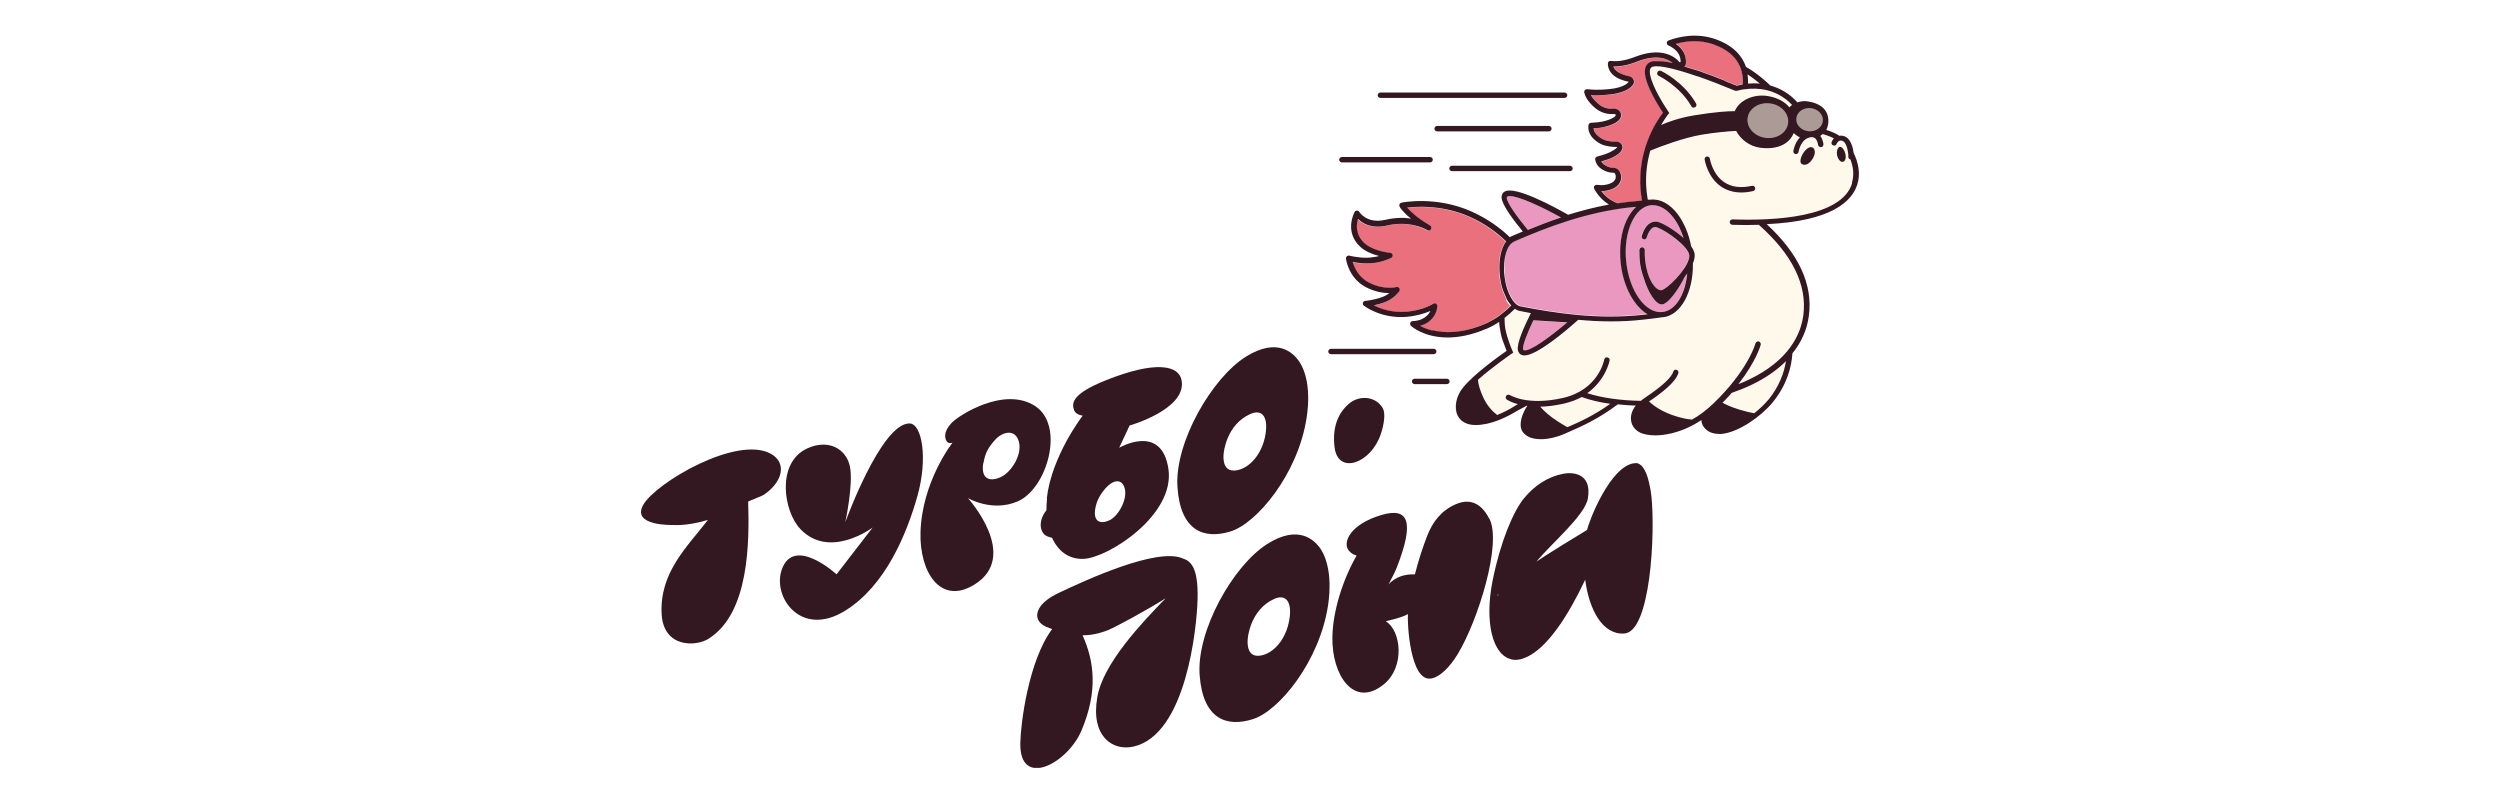 <svg width="140" height="44" viewBox="0 0 140 44" fill="none" xmlns="http://www.w3.org/2000/svg">
<rect width="140" height="44" fill="white"/>
<g clip-path="url(#clip0_265_5884)">
<path d="M92.612 3.729C92.612 3.729 92.594 3.729 92.585 3.729C92.506 3.747 92.461 3.791 92.444 3.863C92.426 3.907 92.426 3.952 92.417 4.005C92.417 4.531 93.02 5.61 93.446 6.234L93.508 6.332L93.428 6.421C93.428 6.421 93.428 6.421 93.428 6.43C93.428 6.43 93.419 6.439 93.41 6.448C93.41 6.448 93.402 6.456 93.393 6.465C93.393 6.465 93.393 6.465 93.393 6.474C93.322 6.563 93.198 6.742 93.047 7C93.384 6.849 94.04 6.599 94.919 6.456C96.063 6.269 96.773 6.225 97.172 6.225C97.456 5.583 98.263 5.253 99.026 5.378C99.594 5.467 99.984 5.699 100.232 6.011C100.277 5.957 100.33 5.922 100.383 5.877C99.487 4.932 98.396 4.906 97.775 4.995C97.775 4.995 97.766 4.995 97.757 4.995C97.527 5.03 97.358 5.075 97.314 5.084C97.314 5.084 97.314 5.084 97.305 5.084C97.305 5.084 97.305 5.084 97.296 5.084C97.296 5.084 97.287 5.084 97.278 5.084C97.278 5.084 97.278 5.084 97.269 5.084C97.269 5.084 97.252 5.084 97.243 5.084C97.243 5.084 97.243 5.084 97.234 5.084C97.225 5.084 97.216 5.084 97.207 5.084C97.207 5.084 97.207 5.084 97.198 5.084C96.533 4.799 95.797 4.513 95.096 4.273C94.014 3.898 93.038 3.64 92.639 3.729H92.612Z" fill="#FEF9EA"/>
<path d="M91.299 11.305C91.521 11.279 91.743 11.261 91.965 11.243C91.965 11.234 91.965 11.216 91.965 11.207C91.512 8.64 92.807 6.751 93.144 6.323C92.994 6.091 92.648 5.556 92.399 5.004C92.399 5.004 92.399 4.986 92.39 4.977C92.39 4.959 92.373 4.95 92.373 4.933C92.142 4.407 92.08 4.032 92.169 3.774C92.222 3.613 92.346 3.498 92.515 3.453C92.541 3.453 92.577 3.435 92.612 3.435C92.621 3.435 92.639 3.435 92.648 3.435C92.674 3.435 92.692 3.435 92.719 3.435C92.736 3.435 92.754 3.435 92.763 3.435C92.79 3.435 92.816 3.435 92.834 3.435C92.852 3.435 92.869 3.435 92.887 3.435C92.914 3.435 92.94 3.435 92.967 3.435C92.985 3.435 93.002 3.435 93.02 3.435C93.056 3.435 93.082 3.435 93.118 3.444C93.136 3.444 93.153 3.444 93.171 3.444C93.224 3.444 93.278 3.462 93.331 3.471C93.384 3.48 93.437 3.489 93.49 3.498C93.508 3.498 93.526 3.498 93.544 3.506C93.579 3.506 93.624 3.524 93.659 3.533C93.659 3.533 93.677 3.533 93.686 3.533C93.455 3.337 92.861 2.998 91.663 3.471C91.095 3.694 90.669 3.747 90.368 3.729C90.412 3.845 90.501 3.979 90.678 4.077C90.927 4.219 91.255 4.282 91.264 4.282C91.361 4.3 91.441 4.362 91.486 4.451C91.53 4.54 91.521 4.647 91.486 4.728C91.441 4.808 91.166 5.209 90.111 5.307C89.676 5.343 89.348 5.343 89.108 5.334C89.179 5.458 89.294 5.628 89.507 5.806C89.756 6.02 90.04 6.118 90.341 6.1C90.616 6.082 90.767 6.234 90.794 6.394C90.874 6.822 90.208 7.018 89.995 7.081C89.756 7.152 89.463 7.179 89.259 7.196C89.277 7.366 89.383 7.598 89.791 7.811C89.951 7.892 90.226 7.945 90.554 7.945C90.714 7.945 90.847 8.061 90.874 8.213C90.944 8.623 90.075 8.926 90.04 8.943C89.906 8.988 89.791 9.024 89.694 9.05C89.729 9.122 89.8 9.202 89.915 9.273C90.111 9.389 90.252 9.398 90.359 9.407C90.403 9.407 90.448 9.407 90.492 9.425C90.696 9.478 90.811 9.746 90.802 9.968C90.802 10.147 90.696 10.575 89.951 10.69C89.871 10.699 89.791 10.708 89.711 10.708C89.942 11.02 90.261 11.261 90.625 11.395C90.856 11.359 91.086 11.323 91.317 11.305H91.299Z" fill="#EA707D"/>
<path d="M87.414 12.179C86.358 11.599 85.054 10.984 84.557 10.984C84.495 10.984 84.442 10.993 84.406 11.011C84.398 11.011 84.38 11.029 84.38 11.073C84.38 11.332 84.974 12.152 85.56 12.865C86.145 12.624 86.766 12.384 87.414 12.17V12.179Z" fill="#EB98C1"/>
<path d="M92.639 12.411C92.639 12.411 92.692 12.411 92.728 12.411C92.781 12.411 92.843 12.428 92.896 12.446C93.224 12.562 93.819 12.918 94.271 13.329C94.138 12.901 93.952 12.526 93.721 12.214C93.375 11.742 92.958 11.492 92.55 11.492C92.515 11.492 92.479 11.492 92.444 11.492C92 11.537 91.619 11.885 91.353 12.464C91.078 13.07 90.971 13.854 91.06 14.665C91.237 16.314 92.142 17.571 93.082 17.473C93.819 17.393 94.36 16.493 94.475 15.316C94.431 15.379 94.386 15.441 94.333 15.503C94.023 16.136 93.553 16.796 93.251 16.974C93.198 17.018 93.136 17.045 93.065 17.045C92.745 17.081 92.284 16.404 92.036 15.548C91.929 15.263 91.849 14.933 91.814 14.594C91.796 14.389 91.787 14.184 91.796 13.988C91.796 13.908 91.876 13.837 91.956 13.845C92.036 13.845 92.107 13.917 92.098 14.006C92.098 14.184 92.098 14.38 92.115 14.567C92.169 15.058 92.302 15.512 92.497 15.833C92.665 16.118 92.861 16.27 93.038 16.252C93.082 16.252 93.109 16.234 93.144 16.207H93.162C93.668 15.896 94.644 14.826 94.591 14.291C94.537 13.801 93.313 12.918 92.781 12.731H92.763C92.763 12.731 92.719 12.713 92.692 12.713H92.683H92.657C92.479 12.731 92.311 12.954 92.204 13.302C92.178 13.382 92.098 13.427 92.018 13.4C91.938 13.373 91.894 13.293 91.92 13.213C92.062 12.731 92.32 12.437 92.63 12.411H92.639Z" fill="#EB98C1"/>
<path d="M97.899 4.683C98.095 4.665 98.325 4.665 98.574 4.683C98.37 4.505 98.121 4.326 97.873 4.157C97.899 4.344 97.908 4.522 97.899 4.674V4.683Z" fill="#FEF9EA"/>
<path d="M94.413 3.497C94.413 3.578 94.369 3.658 94.316 3.711C94.316 3.711 94.333 3.711 94.342 3.711C94.395 3.729 94.457 3.747 94.511 3.765C94.537 3.765 94.564 3.783 94.591 3.792C94.635 3.801 94.67 3.818 94.715 3.827C94.741 3.836 94.768 3.845 94.803 3.854C94.839 3.863 94.883 3.881 94.919 3.89C94.945 3.899 94.981 3.907 95.007 3.916C95.043 3.925 95.087 3.943 95.123 3.952C95.149 3.961 95.176 3.97 95.203 3.979C95.247 3.997 95.291 4.006 95.327 4.023C95.353 4.023 95.371 4.041 95.398 4.05C95.46 4.068 95.522 4.095 95.584 4.121C95.611 4.13 95.637 4.139 95.664 4.148C95.699 4.157 95.735 4.175 95.77 4.184C95.797 4.193 95.832 4.211 95.859 4.219C95.895 4.228 95.921 4.246 95.957 4.255C95.983 4.264 96.019 4.282 96.045 4.291C96.081 4.3 96.108 4.317 96.143 4.326C96.17 4.335 96.196 4.344 96.223 4.362C96.258 4.371 96.285 4.389 96.32 4.398C96.347 4.407 96.374 4.416 96.391 4.424C96.445 4.442 96.498 4.469 96.551 4.487C96.569 4.487 96.587 4.505 96.604 4.514C96.64 4.531 96.675 4.54 96.702 4.558C96.72 4.558 96.737 4.576 96.755 4.585C96.79 4.594 96.817 4.612 96.844 4.621C96.862 4.621 96.879 4.638 96.897 4.638C96.924 4.647 96.959 4.665 96.986 4.674C97.003 4.674 97.012 4.683 97.03 4.692C97.066 4.71 97.101 4.719 97.128 4.736C97.128 4.736 97.136 4.736 97.145 4.736C97.181 4.754 97.225 4.772 97.252 4.781C97.314 4.763 97.429 4.736 97.589 4.71C97.642 3.952 97.385 2.989 95.992 2.481C95.167 2.178 94.378 2.285 93.854 2.437C94.236 2.704 94.431 3.07 94.413 3.489V3.497Z" fill="#EA707D"/>
<path d="M84.265 15.405C84.371 16.395 84.797 17.054 85.152 17.126C87.13 17.518 89.481 17.883 91.982 17.607C92.08 17.598 92.186 17.58 92.284 17.571C91.53 17.134 90.918 16.029 90.776 14.692C90.687 13.828 90.794 12.99 91.095 12.33C91.237 12.009 91.423 11.751 91.636 11.555C91.539 11.564 91.441 11.573 91.344 11.582C88.851 11.849 86.633 12.705 84.788 13.507C84.451 13.649 84.167 14.38 84.273 15.387L84.265 15.405Z" fill="#EB98C1"/>
<path d="M103.515 8.819C103.515 8.819 103.515 8.738 103.515 8.694C103.488 8.435 103.399 7.999 103.169 7.918C102.965 7.856 102.867 8.088 102.858 8.097C102.823 8.177 102.734 8.212 102.663 8.177C102.583 8.141 102.548 8.052 102.583 7.981C102.61 7.927 102.654 7.856 102.707 7.785C102.574 7.713 102.326 7.615 102.078 7.544C102.042 7.58 101.998 7.615 101.945 7.651C102.095 7.847 102.122 8.097 102.122 8.106C102.122 8.186 102.069 8.266 101.989 8.275C101.909 8.275 101.829 8.221 101.82 8.141C101.82 8.07 101.758 7.856 101.634 7.767C101.563 7.713 101.466 7.704 101.35 7.731C100.836 7.856 100.729 8.524 100.729 8.533C100.72 8.605 100.649 8.667 100.578 8.667H100.561C100.481 8.658 100.419 8.578 100.437 8.498C100.437 8.471 100.507 8.043 100.8 7.731C100.676 7.669 100.561 7.589 100.454 7.491C100.215 8.088 99.558 8.444 98.582 8.311C97.988 8.23 97.483 7.847 97.234 7.366C96.782 7.392 96.116 7.446 95.353 7.571C94.289 7.74 92.949 8.257 92.426 8.471C92.204 9.22 92.089 10.129 92.275 11.154C92.275 11.181 92.275 11.198 92.284 11.216C92.32 11.216 92.355 11.216 92.391 11.216C92.408 11.216 92.417 11.216 92.435 11.216C92.985 11.154 93.535 11.457 93.978 12.054C94.333 12.526 94.582 13.141 94.715 13.828C94.821 13.979 94.892 14.131 94.91 14.273C94.928 14.425 94.892 14.594 94.812 14.781C94.839 16.386 94.138 17.696 93.136 17.803C93.118 17.803 93.109 17.803 93.091 17.803C92.737 17.856 92.373 17.901 92.018 17.937C91.406 17.999 90.803 18.035 90.208 18.035C89.587 18.035 88.975 17.999 88.39 17.945C87.698 18.561 86.074 19.942 85.374 19.942C85.329 19.942 85.285 19.942 85.249 19.924C85.125 19.889 85.037 19.791 85.01 19.648C84.93 19.273 85.374 18.293 85.737 17.571C85.524 17.535 85.311 17.491 85.099 17.446C85.01 17.428 84.921 17.393 84.841 17.331C84.664 17.509 84.469 17.678 84.265 17.838C84.265 18.044 84.282 18.248 84.309 18.453C84.424 19.051 84.699 19.657 84.699 19.666L84.753 19.782L84.646 19.853C84.646 19.853 83.582 20.584 82.774 21.306C82.792 21.546 82.881 21.885 83.094 22.34C83.298 22.776 83.582 23.07 83.848 23.276C84.212 23.133 84.549 22.946 84.815 22.785C84.859 22.759 84.93 22.723 85.01 22.669C84.62 22.562 84.415 22.429 84.398 22.42C84.327 22.375 84.309 22.277 84.353 22.206C84.398 22.135 84.495 22.117 84.566 22.161C84.566 22.161 85.524 22.776 87.529 22.322C89.507 21.876 89.836 20.236 89.845 20.174C89.862 20.093 89.942 20.04 90.022 20.049C90.102 20.067 90.155 20.147 90.146 20.227C90.146 20.245 89.933 21.315 88.895 22.054C89.703 22.313 90.749 22.464 91.894 22.482C91.947 22.438 92.009 22.393 92.071 22.349C93.056 21.698 93.606 21.19 93.712 20.842C93.739 20.762 93.819 20.718 93.899 20.744C93.978 20.771 94.023 20.851 93.996 20.931C93.845 21.457 93.02 22.072 92.355 22.518C92.728 22.874 93.322 23.24 94.289 23.463C94.449 23.498 94.608 23.525 94.759 23.534C95.149 23.311 95.558 23.017 95.957 22.634C97.891 20.771 98.308 19.273 98.316 19.265C98.334 19.184 98.423 19.14 98.503 19.158C98.582 19.175 98.627 19.265 98.609 19.345C98.6 19.389 98.352 20.281 97.358 21.546C97.553 21.466 97.749 21.386 97.944 21.297C100.206 20.209 100.853 18.739 100.995 17.696C101.226 15.993 100.383 14.291 98.503 12.624C98.041 12.633 97.545 12.633 97.012 12.624C96.933 12.624 96.862 12.553 96.87 12.464C96.87 12.384 96.941 12.312 97.03 12.321C99.274 12.402 103.133 12.232 103.728 10.298C103.861 9.852 103.799 9.398 103.639 8.997C103.568 8.979 103.524 8.926 103.524 8.854L103.515 8.819Z" fill="#FEF9EA"/>
<path d="M85.294 19.568C85.303 19.612 85.32 19.621 85.329 19.621C85.649 19.719 86.793 18.89 87.769 18.061L85.87 17.946C85.524 18.65 85.241 19.354 85.294 19.568Z" fill="#EB98C1"/>
<path d="M96.977 21.992C96.817 22.17 96.648 22.358 96.462 22.545C96.764 22.714 97.207 22.901 97.855 23.053C97.979 23.079 98.103 23.106 98.236 23.133C98.547 22.892 98.822 22.625 99.026 22.375C99.647 21.618 99.913 20.842 100.011 20.209C99.505 20.718 98.857 21.163 98.077 21.538C97.731 21.707 97.358 21.849 96.977 21.983V21.992Z" fill="#FEF9EA"/>
<path d="M84.362 16.778L84.158 16.314C84.07 16.047 83.999 15.753 83.963 15.441C83.874 14.648 84.025 13.926 84.318 13.525C83.812 13.043 83.156 12.544 82.304 12.161C80.805 11.484 79.341 11.573 78.773 11.635C78.951 11.831 79.306 12.179 79.989 12.598C80.033 12.624 80.06 12.642 80.06 12.642C80.131 12.687 80.148 12.776 80.104 12.847C80.06 12.919 79.971 12.936 79.9 12.901C79.882 12.892 79.865 12.883 79.847 12.865C79.652 12.758 78.836 12.357 77.62 12.642C76.769 12.838 76.263 12.509 76.023 12.268C75.926 12.571 75.846 13.141 76.396 13.641C76.689 13.899 77.23 14.104 77.824 14.166C77.886 14.166 77.94 14.22 77.957 14.291C77.966 14.354 77.94 14.425 77.878 14.452C77.851 14.461 77.283 14.755 76.538 14.764C76.21 14.764 75.917 14.728 75.722 14.683C75.811 14.986 76.041 15.521 76.618 15.824C77.461 16.27 78.161 16.083 78.17 16.083C78.232 16.065 78.294 16.083 78.33 16.145C78.365 16.199 78.365 16.27 78.33 16.323C78.321 16.341 78.037 16.742 77.532 16.93C77.319 17.01 77.088 17.072 76.902 17.108C77.274 17.295 77.922 17.536 78.747 17.464C79.687 17.384 80.228 17.027 80.228 17.019C80.273 16.992 80.335 16.983 80.379 17.01C80.432 17.036 80.459 17.081 80.459 17.143C80.459 17.161 80.468 17.562 80.095 17.928C79.909 18.106 79.687 18.204 79.501 18.258C79.661 18.347 79.891 18.445 80.175 18.516C80.769 18.668 81.772 18.721 83.111 18.151C83.165 18.133 83.209 18.106 83.262 18.079C83.289 18.061 83.316 18.052 83.342 18.035C83.386 18.017 83.431 17.99 83.466 17.972C83.582 17.91 83.697 17.839 83.803 17.767C84.087 17.58 84.336 17.357 84.566 17.134C84.478 17.036 84.398 16.93 84.327 16.796L84.362 16.778Z" fill="#EA707D"/>
<path d="M87.591 22.607C87.077 22.723 86.633 22.776 86.243 22.785C86.465 23.035 86.784 23.32 87.237 23.614C87.423 23.73 87.6 23.837 87.769 23.935C88.416 23.65 89.224 23.293 90.155 22.634C89.561 22.545 89.019 22.42 88.558 22.25C88.283 22.402 87.964 22.527 87.582 22.616L87.591 22.607Z" fill="#FEF9EA"/>
<path d="M97.518 10.78C97.083 10.78 96.702 10.664 96.382 10.45C95.619 9.924 95.469 8.979 95.46 8.934C95.451 8.854 95.504 8.774 95.584 8.765C95.664 8.756 95.744 8.81 95.752 8.89C95.752 8.899 95.894 9.754 96.551 10.2C96.959 10.476 97.482 10.548 98.112 10.405C98.192 10.387 98.272 10.441 98.29 10.521C98.307 10.601 98.254 10.681 98.174 10.699C97.944 10.753 97.722 10.78 97.509 10.78H97.518Z" fill="#331822"/>
<path d="M102.894 8.756C103.062 9.273 103.479 9.095 103.328 8.569C103.24 8.284 103.062 8.159 102.973 8.248C102.876 8.337 102.832 8.551 102.894 8.765V8.756Z" fill="#331822"/>
<path d="M87.618 5.485H77.301C77.221 5.485 77.15 5.414 77.15 5.334C77.15 5.253 77.221 5.182 77.301 5.182H87.618C87.698 5.182 87.769 5.253 87.769 5.334C87.769 5.414 87.698 5.485 87.618 5.485Z" fill="#331822"/>
<path d="M86.74 7.357H80.477C80.397 7.357 80.326 7.285 80.326 7.205C80.326 7.125 80.397 7.054 80.477 7.054H86.74C86.82 7.054 86.89 7.125 86.89 7.205C86.89 7.285 86.82 7.357 86.74 7.357Z" fill="#331822"/>
<path d="M87.919 9.585H81.311C81.231 9.585 81.16 9.514 81.16 9.434C81.16 9.353 81.231 9.282 81.311 9.282H87.919C87.999 9.282 88.07 9.353 88.07 9.434C88.07 9.514 87.999 9.585 87.919 9.585Z" fill="#331822"/>
<path d="M80.086 9.095H75.145C75.065 9.095 74.994 9.023 74.994 8.943C74.994 8.863 75.065 8.792 75.145 8.792H80.086C80.166 8.792 80.237 8.863 80.237 8.943C80.237 9.023 80.166 9.095 80.086 9.095Z" fill="#331822"/>
<path d="M80.29 19.835H74.533C74.453 19.835 74.382 19.764 74.382 19.683C74.382 19.603 74.453 19.532 74.533 19.532H80.29C80.37 19.532 80.441 19.603 80.441 19.683C80.441 19.764 80.37 19.835 80.29 19.835Z" fill="#331822"/>
<path d="M81.027 21.511H79.217C79.137 21.511 79.066 21.439 79.066 21.359C79.066 21.279 79.137 21.208 79.217 21.208H81.027C81.106 21.208 81.177 21.279 81.177 21.359C81.177 21.439 81.106 21.511 81.027 21.511Z" fill="#331822"/>
<path d="M101.208 8.319C100.933 8.524 100.685 9.077 100.915 9.193C101.253 9.362 101.59 8.863 101.625 8.587C101.661 8.31 101.474 8.123 101.208 8.319Z" fill="#331822"/>
<path d="M94.848 6.029C94.794 6.029 94.741 6.002 94.715 5.948C94.067 4.817 92.905 4.255 92.887 4.246C92.807 4.21 92.781 4.121 92.816 4.041C92.852 3.97 92.94 3.934 93.02 3.97C93.073 3.997 94.28 4.576 94.981 5.797C95.025 5.868 94.999 5.966 94.927 6.002C94.901 6.02 94.874 6.02 94.856 6.02L94.848 6.029Z" fill="#331822"/>
<path d="M103.807 8.605C103.772 8.293 103.657 7.749 103.266 7.624C103.169 7.589 103.08 7.589 103 7.606C102.974 7.589 102.947 7.571 102.929 7.553C102.796 7.473 102.548 7.357 102.273 7.277C102.326 7.17 102.361 7.063 102.379 6.938C102.45 6.367 102.184 5.833 101.253 5.681C101.049 5.646 100.845 5.663 100.658 5.735C100.188 5.209 99.647 4.932 99.141 4.79C98.893 4.549 98.361 4.077 97.775 3.747C97.58 3.168 97.11 2.571 96.099 2.205C94.99 1.804 93.961 2.071 93.437 2.267C93.384 2.285 93.34 2.339 93.34 2.401C93.34 2.464 93.375 2.517 93.428 2.544C93.49 2.571 93.561 2.606 93.615 2.642C93.961 2.856 94.129 3.141 94.112 3.48H94.049C94.049 3.48 93.349 2.481 91.557 3.186C90.874 3.453 90.421 3.444 90.217 3.408C90.173 3.408 90.128 3.408 90.093 3.444C90.057 3.471 90.04 3.515 90.04 3.56C90.04 3.747 90.111 4.104 90.537 4.344C90.829 4.514 91.193 4.576 91.211 4.576C91.211 4.576 91.016 4.915 90.075 4.995C89.499 5.048 89.108 5.022 88.886 4.995C88.833 4.995 88.789 5.004 88.753 5.048C88.718 5.084 88.709 5.137 88.718 5.182C88.762 5.378 88.904 5.681 89.294 6.02C89.605 6.287 89.96 6.412 90.35 6.385C90.377 6.385 90.474 6.385 90.483 6.43C90.492 6.492 90.386 6.626 89.898 6.769C89.623 6.849 89.286 6.867 89.099 6.876C89.028 6.876 88.966 6.929 88.957 7C88.922 7.196 88.922 7.678 89.641 8.061C89.898 8.195 90.27 8.23 90.545 8.23H90.563C90.554 8.311 90.226 8.516 89.924 8.622C89.72 8.694 89.561 8.738 89.445 8.765C89.365 8.783 89.321 8.854 89.33 8.934C89.348 9.068 89.428 9.318 89.747 9.505C90.004 9.656 90.199 9.665 90.315 9.674C90.35 9.674 90.377 9.674 90.403 9.683C90.43 9.683 90.492 9.799 90.483 9.915C90.474 10.138 90.261 10.289 89.889 10.352C89.738 10.378 89.587 10.369 89.436 10.352C89.383 10.343 89.321 10.361 89.286 10.414C89.25 10.459 89.25 10.521 89.277 10.574C89.472 10.94 89.765 11.243 90.102 11.457C89.303 11.599 88.54 11.804 87.813 12.027C87.006 11.564 84.841 10.396 84.265 10.726C84.149 10.788 84.087 10.904 84.087 11.047C84.087 11.439 84.753 12.33 85.276 12.963C85.072 13.052 84.868 13.133 84.664 13.222C84.628 13.239 84.584 13.257 84.549 13.284C84.025 12.776 83.333 12.268 82.437 11.858C80.441 10.958 78.561 11.332 78.481 11.35C78.436 11.359 78.392 11.394 78.374 11.43C78.357 11.475 78.357 11.519 78.374 11.564C78.374 11.582 78.525 11.849 79.013 12.241C78.623 12.179 78.135 12.179 77.567 12.312C76.547 12.544 76.139 11.894 76.121 11.867C76.094 11.822 76.041 11.796 75.988 11.796C75.935 11.796 75.882 11.822 75.855 11.876C75.855 11.885 75.243 12.972 76.192 13.837C76.432 14.05 76.795 14.229 77.23 14.336C77.035 14.389 76.795 14.425 76.538 14.434C76.015 14.434 75.571 14.318 75.571 14.318C75.527 14.3 75.474 14.318 75.429 14.345C75.394 14.38 75.367 14.425 75.376 14.478C75.376 14.523 75.509 15.557 76.476 16.074C76.999 16.35 77.478 16.413 77.798 16.413C77.7 16.493 77.576 16.573 77.425 16.626C76.973 16.805 76.458 16.849 76.458 16.849C76.396 16.849 76.343 16.894 76.325 16.956C76.307 17.019 76.325 17.081 76.378 17.117C76.414 17.143 77.345 17.865 78.782 17.741C79.377 17.687 79.829 17.535 80.104 17.411C80.06 17.491 80.007 17.589 79.909 17.678C79.59 17.99 79.12 17.981 79.12 17.981C79.057 17.981 78.995 18.017 78.978 18.079C78.951 18.142 78.978 18.204 79.013 18.249C79.057 18.284 79.74 18.899 81.062 18.899C81.665 18.899 82.393 18.774 83.245 18.409C83.245 18.409 83.245 18.409 83.253 18.409C83.502 18.302 83.732 18.177 83.954 18.026V18.044C83.954 18.151 83.972 18.266 83.99 18.373C84.025 18.605 84.07 18.837 84.149 19.06C84.176 19.131 84.203 19.202 84.229 19.274C84.282 19.434 84.336 19.559 84.371 19.648C83.972 19.924 82.579 20.914 81.941 21.689C81.541 22.17 81.417 22.812 81.621 23.258C81.79 23.605 82.144 23.801 82.624 23.801C82.624 23.801 82.632 23.801 82.641 23.801C83.502 23.801 84.389 23.356 84.974 22.999C85.063 22.946 85.249 22.848 85.489 22.723C85.507 22.723 85.524 22.723 85.533 22.723C85.028 23.48 85.169 23.962 85.187 24.015C85.258 24.22 85.418 24.381 85.64 24.479C85.826 24.559 86.048 24.595 86.296 24.595C86.704 24.595 87.174 24.488 87.644 24.283L87.804 24.211C88.54 23.89 89.481 23.48 90.599 22.643C90.918 22.678 91.255 22.705 91.601 22.714C91.406 22.964 91.308 23.24 91.335 23.507C91.362 23.837 91.574 24.113 91.894 24.247C92.071 24.318 92.346 24.381 92.701 24.381C92.967 24.381 93.269 24.345 93.615 24.265C94.049 24.158 94.635 23.953 95.274 23.525C95.291 23.739 95.38 23.917 95.549 24.06C95.735 24.22 95.974 24.3 96.258 24.3C96.303 24.3 96.356 24.3 96.409 24.3C97.358 24.211 98.627 23.32 99.266 22.536C100.091 21.529 100.33 20.512 100.374 19.791C100.88 19.167 101.199 18.454 101.297 17.678C101.528 15.94 100.738 14.22 98.937 12.553C102.557 12.384 103.71 11.287 104.011 10.325C104.198 9.728 104.065 9.095 103.807 8.569V8.605ZM98.565 4.683C98.316 4.656 98.086 4.665 97.891 4.683C97.891 4.522 97.891 4.353 97.864 4.166C98.112 4.326 98.352 4.514 98.565 4.692V4.683ZM93.854 2.455C94.378 2.303 95.167 2.196 95.992 2.499C97.385 3.007 97.642 3.97 97.589 4.727C97.438 4.754 97.323 4.781 97.252 4.799C97.216 4.781 97.181 4.772 97.145 4.754C97.145 4.754 97.136 4.754 97.128 4.754C97.092 4.745 97.066 4.727 97.03 4.71C97.012 4.71 97.003 4.701 96.986 4.692C96.959 4.683 96.932 4.665 96.897 4.656C96.879 4.656 96.862 4.638 96.844 4.638C96.817 4.629 96.782 4.612 96.755 4.603C96.737 4.603 96.719 4.585 96.702 4.576C96.666 4.567 96.631 4.549 96.604 4.531C96.587 4.531 96.569 4.514 96.551 4.505C96.498 4.487 96.445 4.46 96.391 4.442C96.365 4.433 96.347 4.424 96.32 4.416C96.285 4.407 96.258 4.389 96.223 4.38C96.196 4.371 96.169 4.362 96.143 4.344C96.107 4.335 96.081 4.317 96.045 4.309C96.019 4.3 95.983 4.282 95.957 4.273C95.921 4.264 95.894 4.246 95.859 4.237C95.832 4.228 95.797 4.211 95.77 4.202C95.735 4.193 95.699 4.175 95.664 4.166C95.637 4.157 95.611 4.148 95.584 4.139C95.522 4.112 95.46 4.095 95.398 4.068C95.371 4.068 95.353 4.05 95.327 4.041C95.282 4.023 95.238 4.014 95.203 3.997C95.176 3.988 95.149 3.979 95.123 3.97C95.087 3.961 95.043 3.943 95.007 3.934C94.981 3.925 94.945 3.916 94.919 3.907C94.883 3.899 94.839 3.881 94.803 3.872C94.777 3.863 94.75 3.854 94.715 3.845C94.67 3.836 94.635 3.818 94.591 3.809C94.564 3.809 94.537 3.792 94.511 3.783C94.457 3.765 94.395 3.747 94.342 3.729C94.342 3.729 94.324 3.729 94.316 3.729C94.378 3.676 94.413 3.604 94.413 3.515C94.431 3.096 94.245 2.731 93.854 2.464V2.455ZM95.07 4.273C95.761 4.514 96.507 4.808 97.172 5.084C97.172 5.084 97.172 5.084 97.181 5.084C97.19 5.084 97.199 5.084 97.207 5.084C97.207 5.084 97.207 5.084 97.216 5.084C97.216 5.084 97.234 5.084 97.243 5.084C97.243 5.084 97.243 5.084 97.252 5.084C97.252 5.084 97.261 5.084 97.269 5.084C97.269 5.084 97.269 5.084 97.278 5.084H97.287C97.332 5.066 97.491 5.022 97.731 4.995C97.731 4.995 97.74 4.995 97.749 4.995C98.361 4.915 99.461 4.932 100.357 5.877C100.303 5.913 100.25 5.957 100.206 6.011C99.957 5.708 99.567 5.476 98.999 5.378C98.237 5.253 97.42 5.583 97.145 6.225C96.746 6.225 96.037 6.269 94.892 6.457C94.014 6.599 93.357 6.849 93.02 7C93.171 6.742 93.304 6.564 93.366 6.474C93.366 6.474 93.366 6.474 93.366 6.466C93.366 6.466 93.375 6.448 93.384 6.448C93.384 6.448 93.393 6.43 93.402 6.43V6.421L93.482 6.332L93.419 6.234C92.994 5.61 92.382 4.531 92.391 4.006C92.391 3.952 92.391 3.899 92.417 3.863C92.444 3.792 92.488 3.756 92.559 3.729C92.568 3.729 92.577 3.729 92.586 3.729C92.985 3.64 93.961 3.899 95.043 4.273H95.07ZM89.694 10.699C89.774 10.699 89.853 10.699 89.933 10.681C90.678 10.557 90.776 10.138 90.785 9.959C90.794 9.737 90.687 9.469 90.474 9.416C90.43 9.407 90.386 9.398 90.341 9.398C90.235 9.398 90.093 9.38 89.898 9.264C89.782 9.193 89.712 9.122 89.676 9.041C89.774 9.015 89.889 8.979 90.022 8.934C90.057 8.926 90.927 8.622 90.856 8.204C90.829 8.052 90.696 7.936 90.537 7.936C90.208 7.936 89.933 7.892 89.774 7.802C89.365 7.589 89.259 7.348 89.241 7.187C89.445 7.179 89.738 7.152 89.978 7.072C90.191 7.009 90.856 6.813 90.776 6.385C90.749 6.225 90.599 6.064 90.324 6.091C90.022 6.109 89.738 6.02 89.49 5.797C89.286 5.619 89.162 5.458 89.091 5.325C89.33 5.342 89.667 5.342 90.093 5.298C91.149 5.2 91.424 4.799 91.468 4.719C91.512 4.629 91.521 4.531 91.468 4.442C91.424 4.353 91.344 4.291 91.246 4.273C91.246 4.273 90.918 4.211 90.661 4.068C90.474 3.961 90.386 3.836 90.35 3.72C90.652 3.729 91.078 3.685 91.645 3.462C92.834 2.989 93.437 3.328 93.668 3.524C93.668 3.524 93.65 3.524 93.641 3.524C93.597 3.515 93.561 3.506 93.526 3.497C93.508 3.497 93.49 3.497 93.473 3.489C93.419 3.48 93.366 3.471 93.313 3.462C93.26 3.453 93.207 3.444 93.153 3.435C93.136 3.435 93.118 3.435 93.1 3.435C93.065 3.435 93.038 3.435 93.003 3.426C92.985 3.426 92.967 3.426 92.949 3.426C92.923 3.426 92.896 3.426 92.87 3.426C92.852 3.426 92.834 3.426 92.816 3.426C92.79 3.426 92.763 3.426 92.745 3.426C92.728 3.426 92.71 3.426 92.701 3.426C92.674 3.426 92.648 3.426 92.63 3.426C92.621 3.426 92.603 3.426 92.594 3.426C92.559 3.426 92.532 3.435 92.497 3.444C92.328 3.489 92.204 3.604 92.151 3.765C92.062 4.023 92.124 4.407 92.355 4.924C92.355 4.941 92.364 4.95 92.373 4.968C92.373 4.968 92.373 4.986 92.382 4.995C92.63 5.547 92.976 6.091 93.127 6.314C92.79 6.742 91.495 8.622 91.947 11.198C91.947 11.216 91.947 11.225 91.947 11.234C91.725 11.252 91.503 11.27 91.282 11.296C91.051 11.323 90.811 11.35 90.59 11.386C90.226 11.252 89.907 11.011 89.676 10.699H89.694ZM92.027 13.4C92.107 13.427 92.186 13.382 92.213 13.302C92.32 12.954 92.488 12.731 92.665 12.714H92.692H92.701C92.701 12.714 92.745 12.714 92.772 12.731H92.79C93.322 12.919 94.546 13.801 94.599 14.291C94.653 14.826 93.677 15.896 93.171 16.199H93.153C93.153 16.199 93.091 16.252 93.047 16.252C92.878 16.27 92.683 16.118 92.506 15.833C92.311 15.503 92.178 15.058 92.124 14.568C92.107 14.38 92.098 14.184 92.107 14.006C92.107 13.926 92.044 13.854 91.965 13.845C91.885 13.845 91.814 13.908 91.805 13.988C91.805 14.184 91.805 14.389 91.823 14.594C91.858 14.942 91.938 15.263 92.044 15.548C92.293 16.404 92.745 17.081 93.074 17.045C93.144 17.045 93.207 17.01 93.26 16.974C93.561 16.796 94.032 16.136 94.342 15.503C94.395 15.441 94.44 15.379 94.484 15.316C94.369 16.502 93.828 17.393 93.091 17.473C92.151 17.571 91.246 16.314 91.069 14.665C90.98 13.854 91.087 13.07 91.362 12.464C91.628 11.885 92.009 11.537 92.453 11.492C92.488 11.492 92.524 11.492 92.559 11.492C92.967 11.492 93.375 11.742 93.73 12.214C93.961 12.526 94.147 12.91 94.28 13.329C93.819 12.919 93.224 12.553 92.905 12.446C92.852 12.419 92.799 12.411 92.737 12.411C92.701 12.411 92.648 12.411 92.648 12.411C92.328 12.446 92.08 12.731 91.938 13.213C91.912 13.293 91.956 13.373 92.036 13.4H92.027ZM84.38 11.074C84.38 11.029 84.398 11.02 84.407 11.011C84.442 10.993 84.495 10.984 84.557 10.984C85.054 10.984 86.358 11.591 87.414 12.179C86.766 12.393 86.145 12.633 85.56 12.874C84.974 12.161 84.38 11.341 84.38 11.082V11.074ZM84.77 13.534C86.615 12.731 88.833 11.876 91.326 11.608C91.424 11.599 91.521 11.591 91.619 11.582C91.406 11.778 91.228 12.036 91.078 12.357C90.776 13.017 90.669 13.854 90.758 14.719C90.9 16.056 91.512 17.152 92.266 17.598C92.169 17.607 92.062 17.625 91.965 17.634C89.472 17.901 87.112 17.544 85.134 17.152C84.779 17.081 84.353 16.421 84.247 15.432C84.141 14.434 84.424 13.694 84.761 13.551L84.77 13.534ZM87.769 18.052C86.793 18.881 85.649 19.719 85.329 19.612C85.32 19.612 85.303 19.603 85.294 19.559C85.249 19.345 85.533 18.65 85.87 17.937L87.769 18.052ZM80.202 18.507C79.918 18.436 79.687 18.338 79.528 18.249C79.714 18.195 79.936 18.106 80.122 17.919C80.495 17.562 80.486 17.152 80.486 17.134C80.486 17.081 80.45 17.027 80.406 17.001C80.353 16.974 80.299 16.983 80.255 17.01C80.255 17.01 79.714 17.375 78.774 17.455C77.949 17.527 77.301 17.286 76.928 17.099C77.115 17.063 77.337 17.001 77.558 16.921C78.064 16.724 78.348 16.332 78.357 16.314C78.392 16.261 78.392 16.19 78.357 16.136C78.321 16.083 78.25 16.056 78.197 16.074C78.197 16.074 77.487 16.261 76.644 15.815C76.068 15.512 75.837 14.969 75.749 14.674C75.944 14.71 76.237 14.755 76.565 14.755C77.31 14.755 77.878 14.452 77.904 14.443C77.966 14.416 77.993 14.345 77.984 14.282C77.975 14.22 77.922 14.166 77.851 14.158C77.257 14.095 76.716 13.89 76.423 13.632C75.882 13.141 75.953 12.562 76.05 12.259C76.29 12.5 76.795 12.829 77.647 12.633C78.853 12.357 79.678 12.749 79.874 12.856C79.891 12.865 79.909 12.874 79.927 12.892C79.998 12.936 80.087 12.91 80.131 12.838C80.175 12.767 80.157 12.678 80.087 12.633C80.087 12.633 80.051 12.616 80.016 12.589C79.332 12.179 78.978 11.831 78.8 11.626C79.368 11.555 80.832 11.475 82.331 12.152C83.182 12.535 83.839 13.034 84.344 13.516C84.043 13.908 83.901 14.63 83.99 15.432C84.025 15.744 84.087 16.047 84.185 16.305L84.389 16.769C84.46 16.903 84.54 17.01 84.628 17.108C84.398 17.339 84.141 17.553 83.865 17.749C83.759 17.821 83.644 17.892 83.528 17.954C83.484 17.981 83.449 17.999 83.404 18.017C83.378 18.035 83.351 18.044 83.324 18.061C83.271 18.088 83.227 18.106 83.174 18.133C81.834 18.703 80.841 18.65 80.237 18.498L80.202 18.507ZM87.778 23.926C87.609 23.828 87.432 23.73 87.245 23.605C86.784 23.311 86.474 23.026 86.252 22.776C86.642 22.767 87.086 22.714 87.6 22.598C87.973 22.509 88.301 22.384 88.576 22.233C89.028 22.402 89.57 22.527 90.173 22.616C89.241 23.276 88.434 23.641 87.787 23.917L87.778 23.926ZM99.026 22.384C98.822 22.634 98.538 22.901 98.237 23.142C98.112 23.115 97.988 23.088 97.855 23.062C97.207 22.901 96.764 22.723 96.462 22.554C96.649 22.366 96.817 22.179 96.977 22.001C97.358 21.867 97.722 21.725 98.077 21.555C98.857 21.181 99.505 20.735 100.011 20.227C99.913 20.86 99.647 21.627 99.026 22.393V22.384ZM103.719 10.262C103.124 12.206 99.266 12.366 97.021 12.286C96.941 12.286 96.87 12.348 96.862 12.428C96.862 12.509 96.924 12.58 97.003 12.589C97.536 12.607 98.032 12.607 98.494 12.589C100.374 14.255 101.208 15.958 100.986 17.66C100.845 18.703 100.206 20.174 97.935 21.261C97.749 21.35 97.553 21.439 97.349 21.511C98.343 20.245 98.582 19.363 98.6 19.309C98.618 19.229 98.574 19.149 98.494 19.122C98.414 19.104 98.334 19.149 98.307 19.229C98.307 19.247 97.882 20.744 95.948 22.598C95.549 22.981 95.141 23.284 94.75 23.498C94.591 23.48 94.44 23.463 94.28 23.427C93.313 23.204 92.719 22.83 92.346 22.482C93.011 22.037 93.828 21.422 93.987 20.896C94.014 20.816 93.969 20.735 93.89 20.709C93.81 20.682 93.73 20.726 93.703 20.807C93.606 21.154 93.047 21.653 92.062 22.313C92 22.358 91.938 22.402 91.885 22.447C90.74 22.429 89.694 22.277 88.886 22.019C89.924 21.279 90.137 20.209 90.137 20.192C90.155 20.111 90.102 20.031 90.013 20.013C89.933 19.995 89.853 20.049 89.836 20.138C89.827 20.209 89.49 21.84 87.52 22.286C85.516 22.741 84.566 22.126 84.557 22.126C84.487 22.081 84.398 22.099 84.344 22.17C84.3 22.242 84.318 22.331 84.389 22.384C84.407 22.393 84.611 22.527 85.001 22.634C84.912 22.678 84.85 22.723 84.806 22.75C84.54 22.919 84.203 23.097 83.839 23.24C83.573 23.035 83.298 22.741 83.085 22.304C82.872 21.849 82.783 21.52 82.766 21.27C83.573 20.548 84.62 19.835 84.637 19.817L84.744 19.746L84.691 19.63C84.691 19.63 84.415 19.015 84.3 18.418C84.265 18.213 84.256 18.008 84.256 17.803C84.46 17.642 84.655 17.473 84.832 17.295C84.921 17.348 85.001 17.393 85.09 17.411C85.294 17.455 85.507 17.491 85.728 17.535C85.365 18.258 84.921 19.247 85.001 19.612C85.037 19.755 85.116 19.853 85.24 19.889C85.276 19.898 85.32 19.906 85.365 19.906C86.066 19.906 87.698 18.525 88.381 17.91C88.975 17.963 89.578 17.999 90.199 17.999C90.82 17.999 91.397 17.972 92.009 17.901C92.364 17.865 92.719 17.821 93.082 17.767C93.082 17.767 93.109 17.767 93.127 17.767C94.129 17.66 94.83 16.35 94.803 14.746C94.874 14.568 94.919 14.398 94.901 14.238C94.883 14.095 94.812 13.944 94.706 13.792C94.573 13.106 94.316 12.491 93.969 12.018C93.526 11.421 92.976 11.118 92.426 11.181C92.408 11.181 92.399 11.181 92.382 11.181C92.346 11.181 92.311 11.181 92.275 11.181C92.275 11.163 92.275 11.136 92.266 11.118C92.089 10.093 92.204 9.184 92.417 8.435C92.941 8.221 94.289 7.704 95.344 7.535C96.099 7.41 96.773 7.357 97.225 7.33C97.474 7.811 97.979 8.195 98.574 8.275C99.549 8.4 100.206 8.052 100.445 7.455C100.552 7.553 100.667 7.633 100.791 7.696C100.499 8.007 100.428 8.435 100.428 8.462C100.419 8.542 100.472 8.622 100.552 8.631H100.57C100.641 8.631 100.711 8.578 100.72 8.498C100.72 8.498 100.827 7.82 101.341 7.696C101.457 7.669 101.554 7.678 101.625 7.731C101.758 7.82 101.803 8.034 101.811 8.106C101.82 8.186 101.891 8.248 101.98 8.239C102.06 8.239 102.122 8.159 102.113 8.07C102.113 8.061 102.086 7.811 101.936 7.615C101.98 7.58 102.024 7.544 102.069 7.508C102.326 7.58 102.566 7.678 102.699 7.749C102.636 7.811 102.601 7.883 102.574 7.945C102.539 8.025 102.574 8.114 102.654 8.141C102.734 8.177 102.823 8.141 102.849 8.061C102.849 8.052 102.956 7.811 103.16 7.883C103.391 7.954 103.479 8.391 103.506 8.658C103.506 8.712 103.506 8.756 103.506 8.783C103.506 8.854 103.559 8.917 103.621 8.926C103.781 9.327 103.843 9.781 103.71 10.227L103.719 10.262Z" fill="#331822"/>
<path d="M102.077 6.795C102.033 7.152 101.66 7.401 101.252 7.348C100.844 7.294 100.543 6.965 100.596 6.608C100.64 6.252 101.013 6.002 101.421 6.056C101.829 6.109 102.131 6.439 102.077 6.795Z" fill="#AB9A96"/>
<path d="M100.135 6.902C100.064 7.437 99.505 7.802 98.875 7.722C98.245 7.642 97.793 7.143 97.864 6.608C97.935 6.073 98.494 5.708 99.123 5.788C99.753 5.868 100.206 6.367 100.135 6.902Z" fill="#AB9A96"/>
<path d="M73.859 30.611C73.602 30.29 72.741 29.336 70.958 30.468C69.051 31.68 67.002 35.317 67.179 37.795C67.357 40.282 68.696 40.736 70.16 40.273C71.624 39.818 73.903 37.028 74.374 33.882C74.649 31.992 74.169 30.994 73.859 30.602V30.611ZM72.165 34.889C71.934 35.95 71.171 36.716 70.435 36.725C69.734 36.725 69.876 35.754 69.876 35.754C69.876 35.754 69.991 34.149 71.366 33.534C72.032 33.24 72.422 33.739 72.165 34.889Z" fill="#331822"/>
<path d="M83.386 29.024C82.872 28.035 82.171 27.946 81.497 28.249C80.707 28.597 80.219 29.229 79.909 30.041C79.705 30.575 79.448 31.315 79.235 32.162C79.066 32.162 78.871 32.162 78.649 32.215C78.41 32.26 77.984 32.447 77.762 32.732C77.833 32.563 78.135 32.019 78.206 31.814C79.244 29.176 78.862 28.401 77.372 28.837C75.633 29.345 75.163 30.361 75.527 30.825C75.642 30.976 75.802 31.066 75.97 31.11C75.198 32.465 74.64 34.203 74.613 35.682C74.578 37.822 75.82 39.684 77.496 38.321C78.703 37.331 78.454 35.299 77.603 34.791C77.869 34.72 78.49 34.595 78.844 34.39C78.8 34.818 78.951 38.249 80.175 37.991C80.636 37.893 81.178 37.385 81.639 36.618C82.766 34.755 84.123 30.424 83.404 29.042L83.386 29.024Z" fill="#331822"/>
<path d="M66.212 31.262C64.757 30.665 60.845 32.465 59.284 33.205C58.282 33.677 58.024 34.212 58.095 34.577C58.149 34.862 58.424 35.032 58.592 35.103C58.699 35.148 58.805 35.183 58.92 35.228C57.599 36.993 57.155 40.522 57.137 41.619C57.093 44.186 59.781 42.76 60.562 40.914C61.502 38.686 61.271 37.02 60.624 35.576C61.085 35.576 61.555 35.486 62.061 35.282C62.531 35.085 64.225 34.167 65.281 33.499C63.95 34.871 61.768 37.153 61.449 39.043C61.067 41.227 62.3 42.082 63.489 41.806C66.425 41.12 67.019 35.183 67.064 33.57C67.117 31.689 66.629 31.395 66.221 31.271L66.212 31.262Z" fill="#331822"/>
<path d="M91.512 25.941C90.173 26.11 88.984 29.167 88.877 29.675C88.265 30.041 86.686 31.012 86.039 31.449C86.89 30.424 88.762 28.855 88.922 27.91C89.17 26.44 87.99 26.44 87.547 26.529C86.669 26.698 85.924 27.197 85.347 27.901C84.752 28.623 84.034 30.299 83.59 32.492C83.103 34.934 83.635 36.627 84.549 36.895C84.77 36.984 85.054 36.975 85.409 36.832C86.651 36.324 87.84 34.435 88.771 32.465C88.993 34.158 89.747 35.558 90.962 35.477C92.435 35.38 92.701 29.862 92.479 27.786C92.461 27.581 92.426 27.411 92.399 27.277C92.106 25.682 91.512 25.95 91.512 25.95V25.941ZM83.919 33.303C83.919 33.303 83.892 33.338 83.883 33.356C83.848 33.303 83.848 33.285 83.919 33.303Z" fill="#331822"/>
<path d="M51.548 29.809C51.486 32.037 52.666 33.918 54.574 32.732C57.146 31.137 54.201 27.892 54.201 27.892C54.201 27.892 55.567 28.703 57.004 28.071C58.645 27.349 59.648 23.837 57.971 22.741C56.241 21.609 53.669 23.267 53.287 23.686C52.799 24.211 52.915 24.559 53.021 24.719C53.119 24.871 53.34 24.791 53.34 24.791C53.34 24.791 51.628 26.965 51.548 29.818V29.809ZM55.07 25.949C55.168 25.361 55.336 25.076 55.718 24.639C56.108 24.202 56.765 24.015 57.013 24.604C57.332 25.343 56.667 26.44 56.028 26.725C55.381 27.01 54.928 26.787 55.061 25.941L55.07 25.949Z" fill="#331822"/>
<path d="M72.679 20.138C72.422 19.817 71.57 18.855 69.778 19.969C67.862 21.163 65.777 24.782 65.937 27.26C66.097 29.746 67.427 30.21 68.9 29.764C70.373 29.319 72.679 26.555 73.167 23.418C73.46 21.538 72.99 20.53 72.679 20.138ZM70.825 24.532C70.585 25.593 69.814 26.351 69.077 26.351C68.377 26.351 68.527 25.379 68.527 25.379C68.527 25.379 68.66 23.775 70.035 23.177C70.71 22.883 71.082 23.391 70.825 24.541V24.532Z" fill="#331822"/>
<path d="M39.688 35.763C41.959 34.337 41.968 30.344 41.897 28.089C42.003 28.026 42.633 27.794 42.748 27.723C43.778 27.055 44.132 25.941 43.157 25.406C41.258 24.372 36.743 27.019 36.024 28.267C35.332 29.479 37.692 29.399 37.692 29.399C37.692 29.399 38.437 29.479 39.644 29.114C38.508 30.602 36.92 32.046 37.053 34.399C37.16 36.271 38.952 36.226 39.679 35.772L39.688 35.763Z" fill="#331822"/>
<path d="M44.824 29.63C46.465 31.351 48.869 29.541 48.869 29.541L46.847 32.162C46.847 32.162 44.469 29.987 43.786 31.877C43.227 33.419 44.842 35.727 47.308 34.212C49.579 32.821 50.768 29.916 51.371 27.794C51.974 25.673 51.637 23.703 50.919 23.712C49.331 23.73 47.335 29.247 47.335 29.247C47.335 29.247 47.805 27.09 47.592 26.11C47.379 25.129 46.394 24.568 45.206 25.111C43.449 25.923 43.884 28.659 44.824 29.63Z" fill="#331822"/>
<path d="M58.636 27.901C58.61 28.133 58.601 28.356 58.601 28.57C58.317 28.917 58.237 29.318 58.299 29.577C58.423 30.13 58.894 30.058 58.929 30.138C58.947 30.183 58.974 30.228 58.991 30.272C59.337 30.923 59.905 31.324 60.677 31.297C62.052 31.244 65.813 28.846 65.432 26.261C65.05 23.677 62.673 25.076 62.673 25.076L63.258 23.828C63.258 23.828 66.407 22.937 66.177 21.341C66.044 20.423 64.677 20.192 61.901 21.306C60.02 22.063 60.002 22.58 60.153 22.981C60.251 23.24 60.632 23.275 60.632 23.275C60.632 23.275 58.885 25.53 58.619 27.919L58.636 27.901ZM61.333 28.498C61.413 28.017 61.626 27.661 61.945 27.304C62.265 26.948 62.744 26.76 62.948 27.242C63.214 27.848 62.655 28.899 62.123 29.14C61.59 29.381 61.218 29.185 61.333 28.498Z" fill="#331822"/>
<path d="M77.443 22.874C77.061 22.179 76.103 22.099 75.509 22.634C75.039 23.053 74.577 23.792 74.737 25.058C74.941 26.627 76.795 25.931 77.327 24.3C77.496 23.801 77.602 23.169 77.443 22.874Z" fill="#331822"/>
</g>
<defs>
<clipPath id="clip0_265_5884">
<rect width="110" height="41" fill="white" transform="translate(15 2)"/>
</clipPath>
</defs>
</svg>
